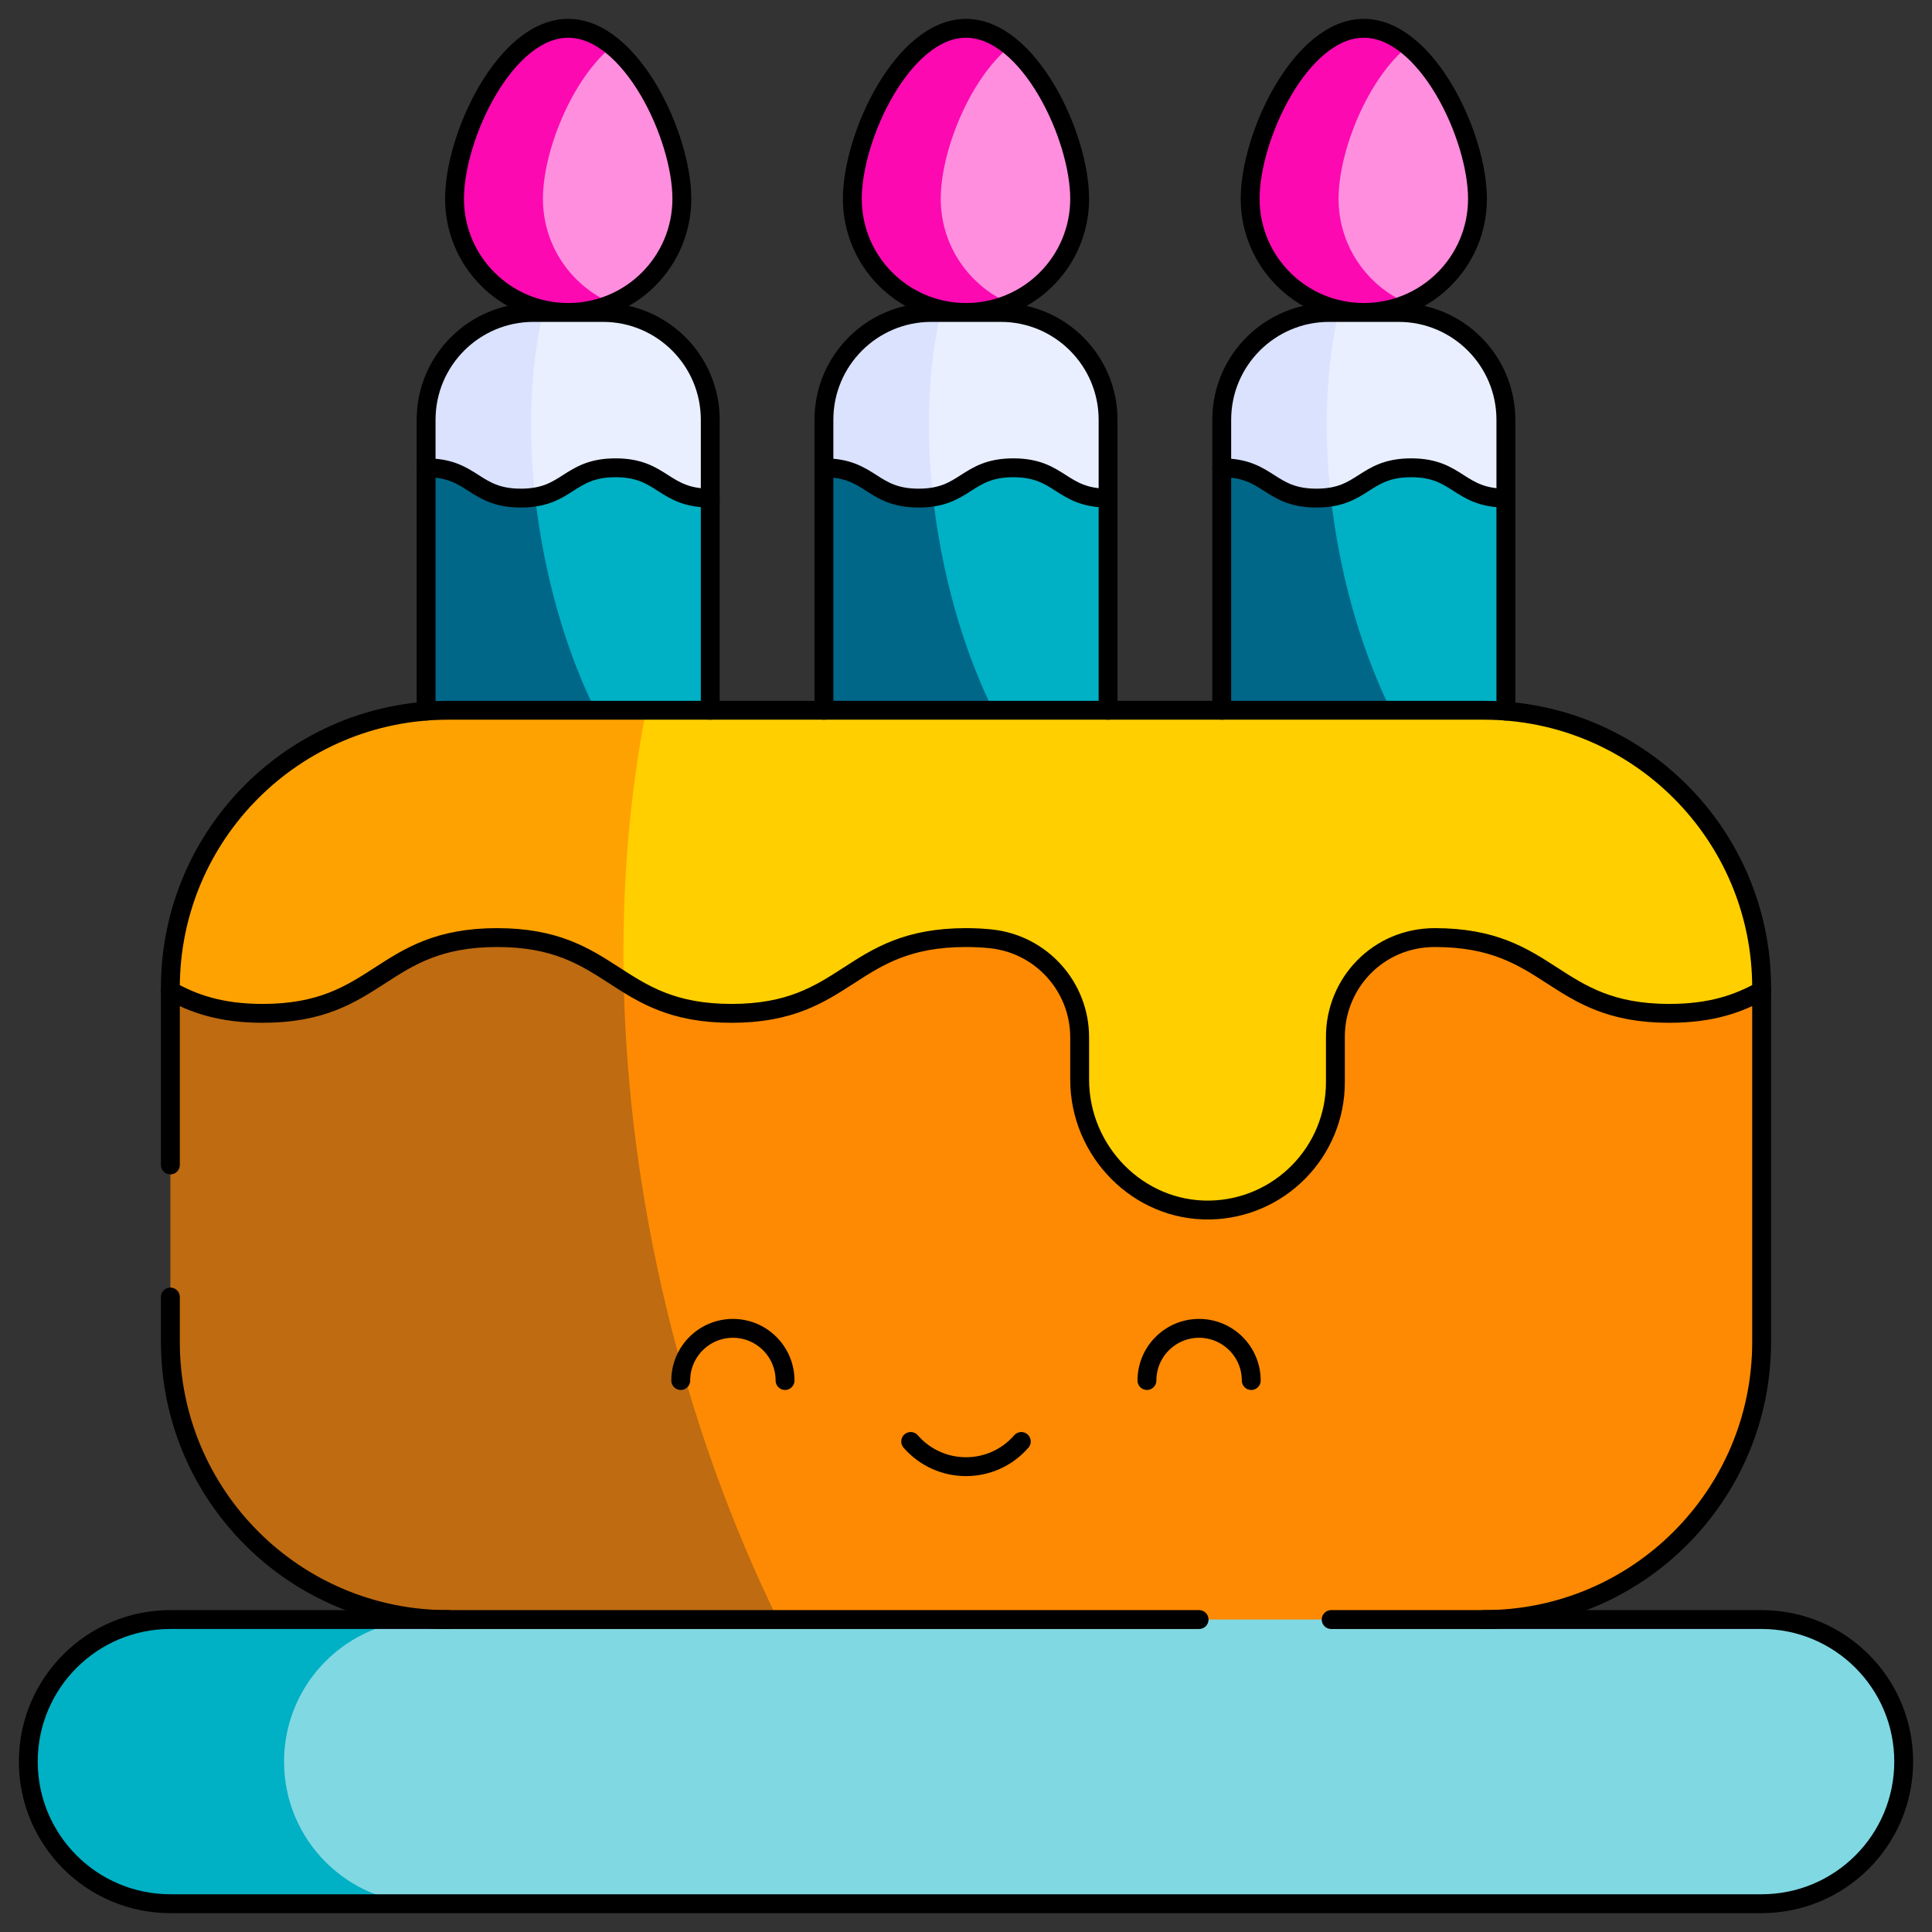 <svg xmlns="http://www.w3.org/2000/svg" version="1.1" xmlns:xlink="http://www.w3.org/1999/xlink" width="512" height="512" x="0" y="0" viewBox="0 0 512 512" style="enable-background:new 0 0 512 512" xml:space="preserve" class=""><rect x="0" y="0" width="512" height="512" fill="#333333" stroke="none"/><g><path d="M293.651 132.001c-1.928-4.466-4.514-8.312-7.581-11.55-15.841-16.722-44.01-5.328-44.016 17.706-.006 22.472 7.424 44.511 26.643 60.11h24.954v-66.266z" style="stroke-width: 5;" fill="#00b0c4" data-original="#be96f2" class="" stroke-width="5" opacity="1"></path><path d="M221.98 119.771a37.646 37.646 0 0 0-3.632 4.197v74.299h50.349c-8.791-14.382-15.869-33.201-19.662-54.347a185.487 185.487 0 0 1-2.082-15.149c-1.17-12.293-16.227-17.72-24.973-9z" style="stroke-width: 5;" fill="#006788" data-original="#ac77f2" class="" stroke-width="5" opacity="1"></path><path d="M293.651 132.001v-20.754c0-15.703-12.741-28.444-28.444-28.444H249.292c-10.783 14.223-13.308 31.132-2.032 48.908 8.894-1.43 10.161-7.742 21.29-7.742 12.551 0 12.551 8.032 25.101 8.032z" style="stroke-width: 5;" fill="#e9efff" data-original="#e9efff" class="" stroke-width="5"></path><path d="M249.292 82.803h-2.499c-15.703 0-28.444 12.741-28.444 28.444v12.721c12.551 0 12.551 8.032 25.101 8.032 1.421 0 2.675-.107 3.811-.29-2.016-18.031-1.175-34.894 2.031-48.907z" style="stroke-width: 5;" fill="#dae2fe" data-original="#dae2fe" stroke-width="5" class=""></path><path d="M286.121 52.682c0-12.482-7.59-31.667-18.407-40.47-17.403 4.994-23.009 27.988-23.009 40.47s5.773 23.595 23.009 27.759c10.817-4.57 18.407-15.277 18.407-27.759z" style="stroke-width: 5;" fill="#ff8ede" data-original="#ff6e80" class="" stroke-width="5" opacity="1"></path><path d="M249.306 52.682c0-12.482 7.59-31.667 18.408-40.47C264.113 9.281 260.155 7.5 256 7.5c-16.637 0-30.121 28.545-30.121 45.182S239.363 82.803 256 82.803c4.155 0 8.113-.841 11.714-2.362-10.817-4.57-18.408-15.277-18.408-27.759z" style="stroke-width: 5;" fill="#fc09b2" data-original="#f9475e" stroke-width="5" class="" opacity="1"></path><path d="M399.076 132.001c-1.928-4.466-4.514-8.312-7.581-11.55-15.841-16.722-44.01-5.328-44.016 17.706-.006 22.472 7.424 44.511 26.643 60.11h24.954v-66.266z" style="stroke-width: 5;" fill="#00b0c4" data-original="#be96f2" class="" stroke-width="5" opacity="1"></path><path d="M327.405 119.771a37.646 37.646 0 0 0-3.632 4.197v74.299h50.349c-8.791-14.382-15.869-33.201-19.662-54.347a185.487 185.487 0 0 1-2.082-15.149c-1.171-12.293-16.228-17.72-24.973-9z" style="stroke-width: 5;" fill="#006788" data-original="#ac77f2" class="" stroke-width="5" opacity="1"></path><path d="M399.076 132.001v-20.754c0-15.703-12.741-28.444-28.445-28.444h-15.915c-10.783 14.223-13.308 31.132-2.032 48.908 8.894-1.43 10.161-7.742 21.29-7.742 12.551 0 12.551 8.032 25.102 8.032z" style="stroke-width: 5;" fill="#e9efff" data-original="#e9efff" class="" stroke-width="5"></path><path d="M354.716 82.803h-2.499c-15.703 0-28.444 12.741-28.444 28.444v12.721c12.551 0 12.551 8.032 25.101 8.032 1.421 0 2.675-.107 3.811-.29-2.016-18.031-1.174-34.894 2.031-48.907z" style="stroke-width: 5;" fill="#dae2fe" data-original="#dae2fe" stroke-width="5" class=""></path><path d="M391.545 52.682c0-12.482-7.59-31.667-18.407-40.47-17.403 4.994-23.009 27.988-23.009 40.47s5.773 23.595 23.009 27.759c10.817-4.57 18.407-15.277 18.407-27.759z" style="stroke-width: 5;" fill="#ff8ede" data-original="#ff6e80" class="" stroke-width="5" opacity="1"></path><path d="M354.731 52.682c0-12.482 7.59-31.667 18.407-40.47-3.601-2.931-7.559-4.711-11.714-4.711-16.637 0-30.121 28.545-30.121 45.182s13.484 30.121 30.121 30.121c4.155 0 8.113-.841 11.714-2.362-10.817-4.571-18.407-15.278-18.407-27.76z" style="stroke-width: 5;" fill="#fc09b2" data-original="#f9475e" stroke-width="5" class="" opacity="1"></path><path d="M188.227 132.001c-1.928-4.466-4.514-8.312-7.581-11.55-15.841-16.722-44.01-5.328-44.016 17.706-.006 22.472 7.424 44.511 26.643 60.11h24.954v-66.266z" style="stroke-width: 5;" fill="#00b0c4" data-original="#be96f2" class="" stroke-width="5" opacity="1"></path><path d="M116.556 119.771a37.646 37.646 0 0 0-3.632 4.197v74.299h50.349c-12.365-20.23-19.505-45.986-21.744-69.495-1.171-12.294-16.228-17.721-24.973-9.001z" style="stroke-width: 5;" fill="#006788" data-original="#ac77f2" class="" stroke-width="5" opacity="1"></path><path d="M188.227 132.001v-20.754c0-15.703-12.741-28.444-28.444-28.444h-15.915c-10.783 14.223-13.308 31.132-2.032 48.908 8.894-1.43 10.161-7.742 21.29-7.742 12.551 0 12.551 8.032 25.101 8.032z" style="stroke-width: 5;" fill="#e9efff" data-original="#e9efff" class="" stroke-width="5"></path><path d="M143.868 82.803h-2.499c-15.703 0-28.444 12.741-28.444 28.444v12.721c12.551 0 12.551 8.032 25.101 8.032 1.421 0 2.675-.107 3.811-.29-2.016-18.031-1.175-34.894 2.031-48.907z" style="stroke-width: 5;" fill="#dae2fe" data-original="#dae2fe" stroke-width="5" class=""></path><path d="M180.697 52.682c0-12.482-7.59-31.667-18.407-40.47-17.403 4.994-23.009 27.988-23.009 40.47s5.773 23.595 23.009 27.759c10.817-4.57 18.407-15.277 18.407-27.759z" style="stroke-width: 5;" fill="#ff8ede" data-original="#ff6e80" class="" stroke-width="5" opacity="1"></path><path d="M143.882 52.682c0-12.482 7.59-31.667 18.408-40.47-3.601-2.931-7.559-4.711-11.714-4.711-16.637 0-30.121 28.545-30.121 45.182s13.484 30.121 30.121 30.121c4.155 0 8.113-.841 11.714-2.362-10.817-4.571-18.408-15.278-18.408-27.76z" style="stroke-width: 5;" fill="#fc09b2" data-original="#f9475e" stroke-width="5" class="" opacity="1"></path><path d="M165.292 260.103c-32.726 57.01-25.378 117.142 40.847 169.094l94.54 28.615 92.623-28.615c40.613 0 73.546-32.932 73.546-73.546v-93.095c-95.745-57.896-196.335-57.859-301.556-2.453z" style="stroke-width: 5;" fill="#fd8a02" data-original="#e3866b" class="" opacity="1" stroke-width="5"></path><path d="M165.292 260.103c-31.311-41.198-73.145-31.784-120.141 2.463v93.085c0 40.613 32.932 73.546 73.546 73.546l49.449 31.627 37.993-31.627c-25.539-52.112-39.708-112.219-40.847-169.094z" style="stroke-width: 5;" fill="#be6b11" data-original="#dd7454" class="" opacity="1" stroke-width="5"></path><path d="M504.5 466.849c0-20.792-16.848-37.652-37.651-37.652H112.925c-38.154 0-45.684 16.858-45.684 37.652 0 20.791 10.71 37.651 45.684 37.651h353.924c20.793 0 37.651-16.858 37.651-37.651z" style="stroke-width: 5;" fill="#80d8e2" data-original="#60dafd" stroke-width="5" class="" opacity="1"></path><path d="M75.273 466.849c0-20.794 16.858-37.652 37.652-37.652H45.152c-20.794 0-37.652 16.858-37.652 37.652 0 20.791 16.847 37.651 37.652 37.651h67.773c-20.792 0-37.652-16.847-37.652-37.651z" style="stroke-width: 5;" fill="#00b0c4" data-original="#00c8fb" stroke-width="5" class="" opacity="1"></path><path d="M255.99 248.47c2.4 0 4.619.12 6.677.341 13.344 1.436 23.454 12.701 23.454 26.115v11.195c0 18.996 15.553 34.911 34.549 34.549 18.404-.351 33.224-15.382 33.224-33.876v-12.059c0-14.398 11.577-26.185 25.975-26.266 31.635 0 31.368 20.081 62.501 20.081 11.255 0 18.424-2.631 24.479-5.994v-.783c0-40.613-32.933-73.546-73.546-73.546H171.221c-19.751 19.698-23.542 43.571-5.928 71.876 7.019 4.436 14.695 8.447 28.577 8.447 31.065.001 31.065-20.08 62.12-20.08z" style="stroke-width: 5;" fill="#ffcf00" data-original="#fbe582" class="" stroke-width="5" opacity="1"></path><path d="M171.221 188.227h-52.523c-40.614 0-73.546 32.933-73.546 73.546v.793c6.054 3.353 13.223 5.984 24.469 5.984 31.065 0 31.065-20.081 62.13-20.081 17.177 0 24.855 6.143 33.542 11.633-.506-25.253 1.548-49.436 5.928-71.875z" style="stroke-width: 5;" fill="#fea201" data-original="#fbd354" class="" stroke-width="5" opacity="1"></path><path d="M118.698 429.197H45.152c-20.794 0-37.652 16.858-37.652 37.652 0 20.791 16.847 37.651 37.652 37.651h421.697c20.794 0 37.651-16.858 37.651-37.651 0-20.791-16.847-37.652-37.651-37.652h-73.546" style="stroke-width: 5; stroke-linecap: round; stroke-linejoin: round; stroke-miterlimit: 10;" fill="none" stroke="#000000" stroke-width="5" stroke-linecap="round" stroke-linejoin="round" stroke-miterlimit="10" data-original="#000000" class=""></path><path d="M45.15 343.72v11.93c0 40.61 32.93 73.55 73.55 73.55h199.07M45.15 308.72v-46.95c0-40.61 32.93-73.54 73.55-73.54h274.6c40.62 0 73.55 32.93 73.55 73.54v93.88c0 40.61-32.93 73.55-73.55 73.55h-40.53M293.651 188.227h30.122M188.227 188.227h30.121" style="stroke-width: 5; stroke-linecap: round; stroke-linejoin: round; stroke-miterlimit: 10;" fill="none" stroke="#000000" stroke-width="5" stroke-linecap="round" stroke-linejoin="round" stroke-miterlimit="10" data-original="#000000" class=""></path><path d="M112.924 188.448v-77.201c0-15.703 12.741-28.444 28.444-28.444h18.414c15.703 0 28.444 12.741 28.444 28.444v76.98M180.697 52.682c0 16.637-13.484 30.121-30.121 30.121s-30.121-13.484-30.121-30.121S133.939 7.5 150.576 7.5s30.121 28.545 30.121 45.182z" style="stroke-width: 5; stroke-linecap: round; stroke-linejoin: round; stroke-miterlimit: 10;" fill="none" stroke="#000000" stroke-width="5" stroke-linecap="round" stroke-linejoin="round" stroke-miterlimit="10" data-original="#000000" class=""></path><path d="M112.924 123.969c12.551 0 12.551 8.032 25.101 8.032s12.551-8.032 25.101-8.032c12.551 0 12.551 8.032 25.101 8.032M218.348 188.227v-76.98c0-15.703 12.741-28.444 28.444-28.444h18.415c15.703 0 28.444 12.741 28.444 28.444v76.98M286.121 52.682c0 16.637-13.484 30.121-30.121 30.121s-30.121-13.484-30.121-30.121S239.363 7.5 256 7.5s30.121 28.545 30.121 45.182z" style="stroke-width: 5; stroke-linecap: round; stroke-linejoin: round; stroke-miterlimit: 10;" fill="none" stroke="#000000" stroke-width="5" stroke-linecap="round" stroke-linejoin="round" stroke-miterlimit="10" data-original="#000000" class=""></path><path d="M218.348 123.969c12.551 0 12.551 8.032 25.101 8.032 12.551 0 12.551-8.032 25.101-8.032s12.551 8.032 25.101 8.032M323.773 188.227v-76.98c0-15.703 12.741-28.444 28.444-28.444h18.414c15.703 0 28.445 12.741 28.445 28.444v77.203M391.546 52.682c0 16.637-13.484 30.121-30.121 30.121s-30.121-13.484-30.121-30.121S344.788 7.5 361.425 7.5c16.636 0 30.121 28.545 30.121 45.182z" style="stroke-width: 5; stroke-linecap: round; stroke-linejoin: round; stroke-miterlimit: 10;" fill="none" stroke="#000000" stroke-width="5" stroke-linecap="round" stroke-linejoin="round" stroke-miterlimit="10" data-original="#000000" class=""></path><path d="M323.773 123.969c12.551 0 12.551 8.032 25.101 8.032 12.551 0 12.551-8.032 25.101-8.032s12.551 8.032 25.101 8.032M45.152 262.566c6.054 3.353 13.223 5.984 24.469 5.984 31.065 0 31.065-20.081 62.13-20.081 31.055 0 31.055 20.081 62.12 20.081s31.065-20.081 62.12-20.081c2.4 0 4.618.12 6.677.341 13.344 1.436 23.454 12.701 23.454 26.115v11.195c0 18.997 15.553 34.911 34.549 34.549 18.404-.351 33.224-15.382 33.224-33.876v-12.059c0-14.102 11.229-26.266 26.346-26.266 31.065 0 31.065 20.081 62.13 20.081 11.255 0 18.424-2.631 24.479-5.994M208.047 365.852c0-7.631-6.185-13.826-13.816-13.826s-13.826 6.195-13.826 13.826M303.953 365.852c0-7.631 6.185-13.826 13.816-13.826 7.631 0 13.826 6.195 13.826 13.826M241.341 382.007c7.764 8.901 21.552 8.903 29.318 0" style="stroke-width: 5; stroke-linecap: round; stroke-linejoin: round; stroke-miterlimit: 10;" fill="none" stroke="#000000" stroke-width="5" stroke-linecap="round" stroke-linejoin="round" stroke-miterlimit="10" data-original="#000000" class=""></path></g></svg>